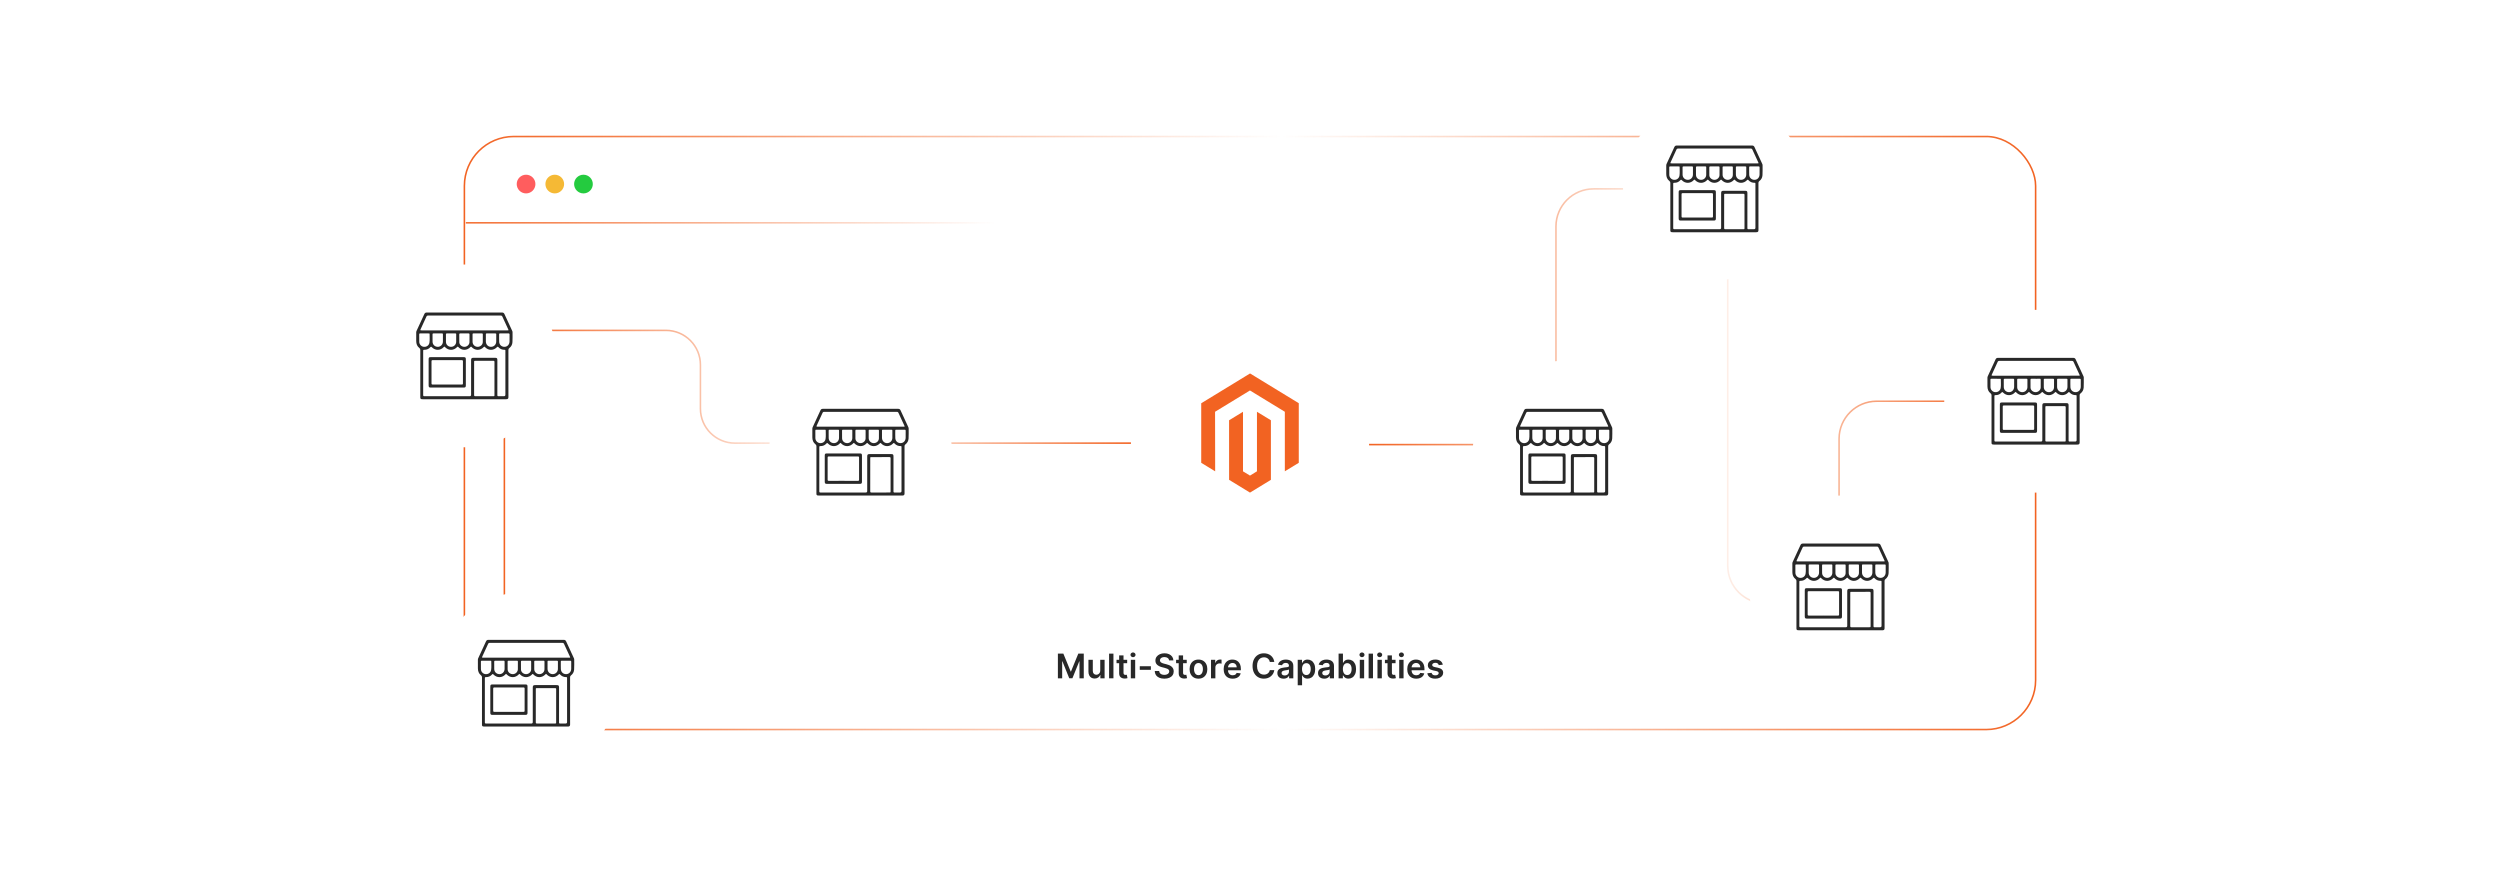 <?xml version="1.0" encoding="UTF-8"?><svg id="a" xmlns="http://www.w3.org/2000/svg" xmlns:xlink="http://www.w3.org/1999/xlink" viewBox="0 0 860 300"><defs><linearGradient id="b" x1="160.247" y1="76.651" x2="342.221" y2="76.651" gradientUnits="userSpaceOnUse"><stop offset="0" stop-color="#f26322"/><stop offset="1" stop-color="#f26322" stop-opacity="0"/></linearGradient><filter id="c" x="370.589" y="89.491" width="118.8" height="119.04" filterUnits="userSpaceOnUse"><feOffset dx="0" dy="0"/><feGaussianBlur result="d" stdDeviation="6.105"/><feFlood flood-color="#f26322" flood-opacity=".3"/><feComposite in2="d" operator="in"/><feComposite in="SourceGraphic"/></filter><linearGradient id="e" x1="159.476" y1="148.961" x2="700.524" y2="148.961" gradientUnits="userSpaceOnUse"><stop offset="0" stop-color="#f26322"/><stop offset=".52" stop-color="#f26322" stop-opacity="0"/><stop offset="1" stop-color="#f26322"/></linearGradient><linearGradient id="f" x1="470.955" y1="136.272" x2="686.079" y2="136.272" xlink:href="#e"/><filter id="g" x="548.695" y="23.997" width="82.08" height="82.08" filterUnits="userSpaceOnUse"><feOffset dx="0" dy="0"/><feGaussianBlur result="h" stdDeviation="3.136"/><feFlood flood-color="#f26322" flood-opacity=".3"/><feComposite in2="h" operator="in"/><feComposite in="SourceGraphic"/></filter><filter id="i" x="497.095" y="114.477" width="82.08" height="82.08" filterUnits="userSpaceOnUse"><feOffset dx="0" dy="0"/><feGaussianBlur result="j" stdDeviation="3.136"/><feFlood flood-color="#f26322" flood-opacity=".3"/><feComposite in2="j" operator="in"/><feComposite in="SourceGraphic"/></filter><filter id="k" x="592.135" y="161.037" width="82.08" height="82.08" filterUnits="userSpaceOnUse"><feOffset dx="0" dy="0"/><feGaussianBlur result="l" stdDeviation="3.136"/><feFlood flood-color="#f26322" flood-opacity=".3"/><feComposite in2="l" operator="in"/><feComposite in="SourceGraphic"/></filter><filter id="m" x="659.335" y="96.957" width="82.08" height="82.08" filterUnits="userSpaceOnUse"><feOffset dx="0" dy="0"/><feGaussianBlur result="n" stdDeviation="3.136"/><feFlood flood-color="#f26322" flood-opacity=".3"/><feComposite in2="n" operator="in"/><feComposite in="SourceGraphic"/></filter><linearGradient id="o" x1="173.234" y1="171.712" x2="389.045" y2="171.712" xlink:href="#e"/><filter id="p" x="254.935" y="114.477" width="82.08" height="82.08" filterUnits="userSpaceOnUse"><feOffset dx="0" dy="0"/><feGaussianBlur result="q" stdDeviation="3.136"/><feFlood flood-color="#f26322" flood-opacity=".3"/><feComposite in2="q" operator="in"/><feComposite in="SourceGraphic"/></filter><filter id="r" x="118.855" y="81.357" width="82.08" height="82.08" filterUnits="userSpaceOnUse"><feOffset dx="0" dy="0"/><feGaussianBlur result="s" stdDeviation="3.136"/><feFlood flood-color="#f26322" flood-opacity=".3"/><feComposite in2="s" operator="in"/><feComposite in="SourceGraphic"/></filter><filter id="t" x="139.975" y="194.157" width="82.08" height="82.08" filterUnits="userSpaceOnUse"><feOffset dx="0" dy="0"/><feGaussianBlur result="u" stdDeviation="3.136"/><feFlood flood-color="#f26322" flood-opacity=".3"/><feComposite in2="u" operator="in"/><feComposite in="SourceGraphic"/></filter></defs><line x1="160.247" y1="76.651" x2="342.221" y2="76.651" fill="none" stroke="url(#b)" stroke-miterlimit="10" stroke-width=".5"/><circle cx="180.967" cy="63.318" r="3.217" fill="#ff5d5e"/><circle cx="190.838" cy="63.318" r="3.217" fill="#f5b935"/><circle cx="200.71" cy="63.318" r="3.217" fill="#24cb3f"/><rect x="389.045" y="108.006" width="81.909" height="81.909" rx="5.981" ry="5.981" fill="#fff" filter="url(#c)"/><polygon points="430.017 128.466 413.221 138.721 413.221 159.205 418.016 162.137 417.982 141.649 429.983 134.321 441.984 141.649 441.984 162.128 446.779 159.205 446.779 138.704 430.017 128.466" fill="#f26322"/><polygon points="432.395 162.132 430 163.605 427.592 162.146 427.592 141.649 422.802 144.576 422.81 165.064 429.996 169.456 437.19 165.064 437.19 144.576 432.395 141.649 432.395 162.132" fill="#f26322"/><rect x="159.749" y="46.959" width="540.503" height="204.003" rx="16.984" ry="16.984" fill="none" stroke="url(#e)" stroke-miterlimit="10" stroke-width=".545"/><path d="M470.955,152.937h51.375c7.137,0,12.923-5.786,12.923-12.923v-62.114c0-7.137,5.786-12.923,12.923-12.923h33.24c7.137,0,12.923,5.786,12.923,12.923v116.744c0,7.137,5.786,12.923,12.923,12.923h12.457c7.137,0,12.923-5.786,12.923-12.923v-43.7c0-7.137,5.786-12.923,12.923-12.923h40.516" fill="none" stroke="url(#f)" stroke-miterlimit="10" stroke-width=".545"/><circle cx="589.76" cy="64.978" r="31.434" fill="#fff" filter="url(#g)"/><path d="M589.727,79.892c-4.75,0-9.5 0-14.25-.001-.158,0-.321,0-.474-.033-.248-.053-.395-.215-.406-.478-.005-.136-.004-.273-.004-.409-0-5.341-.002-10.682.006-16.023 0-.301-.083-.494-.33-.681-.786-.595-1.071-1.439-1.078-2.393-.007-.989-.002-1.977-.002-2.966-0-.185.037-.359.115-.528.893-1.927,1.791-3.853,2.671-5.786.175-.385.424-.533.845-.533,8.625.008,17.25.008,25.875 0.0.419-0.0.671.143.847.529.88,1.933,1.778,3.858,2.671,5.786.063.136.113.277.111.425-.011,1.158.046,2.317-.032,3.475-.056.846-.425,1.528-1.096,2.029-.234.175-.291.364-.291.634.005,5.307.004,10.614.004,15.92,0,.136.005.273-.004.409-.026.407-.21.59-.622.619-.124.009-.25.004-.375.004-4.727 0-9.454 0-14.181 0ZM583.807,78.848c2.591,0,5.183 0,7.774-0q.485,0,.486-.489c0-3.955-0-7.91.001-11.865 0-.704.16-.865.863-.865,2.432-.001,4.864-.001,7.296,0,.75 0.0.879.128.879.861 0,3.978.003,7.956-.006,11.934-.001.319.077.446.416.432.613-.025,1.227-.007,1.841-.007q.507-0.0.507-.502c0-5.001 0-10.001,0-15.002,0-.08-.003-.159-.001-.239.006-.174-.065-.228-.248-.224-.852.022-1.583-.271-2.157-.907-.179-.199-.282-.212-.478-.008-1.214,1.264-3.005,1.233-4.176-.066-.132-.146-.194-.156-.336-.007-1.279,1.344-3.022,1.339-4.273-.013-.134-.145-.182-.127-.304.007-1.223,1.344-3.039,1.344-4.272-.002-.125-.136-.173-.146-.304-.003-1.23,1.338-3.015,1.353-4.251.036-.133-.141-.196-.201-.359-.018-1.146,1.288-2.96,1.328-4.15.087-.22-.229-.33-.208-.527.013-.537.601-1.238.896-2.031.878-.355-.008-.413.083-.412.401.008,5.046.009,10.092-.002,15.138-.001.352.109.439.447.437,2.591-.013,5.183-.007,7.774-.007ZM589.763,56.199c4.954,0,9.907 0,14.861-.001.184,0,.42.071.253-.284-.692-1.47-1.372-2.944-2.042-4.424-.124-.274-.276-.389-.589-.388-8.328.008-16.656.008-24.983.001-.294-0-.45.1-.569.365-.631,1.397-1.279,2.787-1.92,4.18-.253.549-.25.55.368.55,4.874,0,9.748,0,14.622,0ZM600.105,72.772c0-1.887-.008-3.774.007-5.66.003-.338-.082-.451-.436-.448-2.034.016-4.069.007-6.104.008-.458 0-.46.001-.46.446-.001,3.762.004,7.524-.007,11.287-.001.34.089.449.439.446,2.034-.016,4.069-.007,6.104-.008.455,0,.457-.001.457-.444.001-1.875 0-3.751 0-5.626ZM580.586,57.252c-.5,0-1.0.004-1.5-.002-.199-.002-.287.073-.285.281.007.875-.021,1.751.011,2.625.037,1.003.847,1.727,1.847,1.706.958-.021,1.705-.806,1.71-1.807.005-.818-.008-1.637.006-2.455.005-.271-.093-.361-.356-.353-.477.014-.955.004-1.432.005ZM597.147,58.859c0,.398-.003.795.001,1.193.007,1.015.765,1.802,1.741,1.811,1.007.009,1.801-.75,1.822-1.772.017-.841-.002-1.682.008-2.523.003-.237-.085-.321-.319-.319-.977.007-1.955.009-2.932-.001-.263-.003-.331.109-.324.35.013.42.004.841.004,1.261ZM576.037,57.252c-.489,0-.978.007-1.466-.003-.24-.005-.351.066-.348.328.012.852-.006,1.705.009,2.557.015.894.721,1.651,1.582,1.725.956.082,1.78-.507,1.925-1.447.151-.98.038-1.973.056-2.961.004-.196-.151-.198-.291-.198-.489-.001-.978-0-1.466-.001ZM603.518,57.252c-.5,0-1.0.003-1.5-.001-.185-.001-.304.043-.302.264.007.875-.029,1.752.015,2.625.054,1.065.861,1.766,1.9,1.722.943-.04,1.652-.833,1.658-1.86.004-.784-.013-1.569.008-2.353.009-.324-.111-.415-.415-.402-.454.019-.909.005-1.364.006ZM594.337,57.252c-.477,0-.953.009-1.43-.004-.251-.007-.339.087-.336.338.011.862-.003,1.725.006,2.587.01.917.783,1.673,1.708,1.69.982.017,1.786-.701,1.808-1.65.021-.873.001-1.747.01-2.621.002-.245-.086-.349-.338-.343-.476.011-.953.003-1.43.003ZM586.942,58.909c0-.443-.011-.885.004-1.327.009-.256-.095-.336-.34-.333-.942.009-1.883.009-2.825-0-.255-.002-.372.074-.369.348.011.873-.01,1.748.011,2.621.022.934.816,1.653,1.777,1.646.941-.006,1.725-.768,1.74-1.695.007-.42.001-.84.002-1.259ZM589.771,57.252c-.489,0-.978.005-1.466-.002-.214-.003-.309.075-.307.298.007.921-.016,1.842.012,2.762.026.849.862,1.56,1.77,1.553.901-.006,1.712-.738,1.731-1.596.02-.897.001-1.796.009-2.693.002-.232-.08-.329-.317-.324-.477.01-.955.003-1.432.003Z" fill="#282828"/><path d="M583.859,65.408c1.886,0,3.772-.001,5.658 0.0.6 0.0.742.143.742.744.001,2.999.001,5.999-0,8.998-0.0.544-.17.723-.705.724-3.795.002-7.59.002-11.384,0-.536-0-.708-.18-.708-.721-.001-3.011-.001-6.022,0-9.033 0-.557.153-.712.706-.712,1.897-.002,3.795-.001,5.692-.001ZM583.849,74.832c1.67,0,3.341-.007,5.011.006.314.002.406-.098.405-.41-.011-2.522-.012-5.045.001-7.567.002-.34-.119-.42-.435-.419-3.318.009-6.636.009-9.954-.001-.332-.001-.423.109-.422.432.011,2.511.013,5.022-.002,7.533-.002.36.123.435.453.432,1.647-.014,3.295-.006,4.943-.006Z" fill="#282828"/><circle cx="538.066" cy="155.552" r="31.434" fill="#fff" filter="url(#i)"/><path d="M538.033,170.467c-4.75,0-9.5 0-14.25-.001-.158,0-.321,0-.474-.033-.248-.053-.395-.215-.406-.478-.005-.136-.004-.273-.004-.409-0-5.341-.002-10.682.006-16.023 0-.301-.083-.494-.33-.681-.786-.595-1.071-1.439-1.078-2.393-.007-.989-.002-1.977-.002-2.966-0-.185.037-.359.115-.528.893-1.927,1.791-3.853,2.671-5.786.175-.385.424-.533.845-.533,8.625.008,17.25.008,25.875 0.0.419-0.0.671.143.847.529.88,1.933,1.778,3.858,2.671,5.786.063.136.113.277.111.425-.011,1.158.046,2.317-.032,3.475-.056.846-.425,1.528-1.096,2.029-.234.175-.291.364-.291.634.005,5.307.004,10.614.004,15.92,0,.136.005.273-.004.409-.026.407-.21.59-.622.619-.124.009-.25.004-.375.004-4.727 0-9.454 0-14.181 0ZM532.113,169.423c2.591,0,5.183 0,7.774-0q.485,0,.486-.489c0-3.955-0-7.91.001-11.865 0-.704.16-.865.863-.865,2.432-.001,4.864-.001,7.296,0,.75 0.0.879.128.879.861 0,3.978.003,7.956-.006,11.934-.001.319.077.446.416.432.613-.025,1.227-.007,1.841-.007q.507-0.0.507-.502c0-5.001 0-10.001,0-15.002,0-.08-.003-.159-.001-.239.006-.174-.065-.228-.248-.224-.852.022-1.583-.271-2.157-.907-.179-.199-.282-.212-.478-.008-1.214,1.264-3.005,1.233-4.176-.066-.132-.146-.194-.156-.336-.007-1.279,1.344-3.022,1.339-4.273-.013-.134-.145-.182-.127-.304.007-1.223,1.344-3.039,1.344-4.272-.002-.125-.136-.173-.146-.304-.003-1.23,1.338-3.015,1.353-4.251.036-.133-.141-.196-.201-.359-.018-1.146,1.288-2.96,1.328-4.15.087-.22-.229-.33-.208-.527.013-.537.601-1.238.896-2.031.878-.355-.008-.413.083-.412.401.008,5.046.009,10.092-.002,15.138-.001.352.109.439.447.437,2.591-.013,5.183-.007,7.774-.007ZM538.069,146.773c4.954,0,9.907 0,14.861-.001.184,0,.42.071.253-.284-.692-1.47-1.372-2.944-2.042-4.424-.124-.274-.276-.389-.589-.388-8.328.008-16.656.008-24.983.001-.294-0-.45.1-.569.365-.631,1.397-1.279,2.787-1.92,4.18-.253.549-.25.55.368.55,4.874,0,9.748,0,14.622,0ZM548.41,163.346c0-1.887-.008-3.774.007-5.66.003-.338-.082-.451-.436-.448-2.034.016-4.069.007-6.104.008-.458 0-.46.001-.46.446-.001,3.762.004,7.524-.007,11.287-.001.34.089.449.439.446,2.034-.016,4.069-.007,6.104-.008.455,0,.457-.001.457-.444.001-1.875 0-3.751 0-5.626ZM528.892,147.827c-.5,0-1.0.004-1.5-.002-.199-.002-.287.073-.285.281.007.875-.021,1.751.011,2.625.037,1.003.847,1.727,1.847,1.706.958-.021,1.705-.806,1.71-1.807.005-.818-.008-1.637.006-2.455.005-.271-.093-.361-.356-.353-.477.014-.955.004-1.432.005ZM545.453,149.433c0,.398-.003.795.001,1.193.007,1.015.765,1.802,1.741,1.811,1.007.009,1.801-.75,1.822-1.772.017-.841-.002-1.682.008-2.523.003-.237-.085-.321-.319-.319-.977.007-1.955.009-2.932-.001-.263-.003-.331.109-.324.35.013.42.004.841.004,1.261ZM524.343,147.826c-.489,0-.978.007-1.466-.003-.24-.005-.351.066-.348.328.012.852-.006,1.705.009,2.557.015.894.721,1.651,1.582,1.725.956.082,1.78-.507,1.925-1.447.151-.98.038-1.973.056-2.961.004-.196-.151-.198-.291-.198-.489-.001-.978-0-1.466-.001ZM551.824,147.827c-.5,0-1.0.003-1.5-.001-.185-.001-.304.043-.302.264.007.875-.029,1.752.015,2.625.054,1.065.861,1.766,1.9,1.722.943-.04,1.652-.833,1.658-1.86.004-.784-.013-1.569.008-2.353.009-.324-.111-.415-.415-.402-.454.019-.909.005-1.364.006ZM542.643,147.826c-.477,0-.953.009-1.43-.004-.251-.007-.339.087-.336.338.011.862-.003,1.725.006,2.587.01.917.783,1.673,1.708,1.69.982.017,1.786-.701,1.808-1.65.021-.873.001-1.747.01-2.621.002-.245-.086-.349-.338-.343-.476.011-.953.003-1.43.003ZM535.248,149.483c0-.443-.011-.885.004-1.327.009-.256-.095-.336-.34-.333-.942.009-1.883.009-2.825-0-.255-.002-.372.074-.369.348.011.873-.01,1.748.011,2.621.022.934.816,1.653,1.777,1.646.941-.006,1.725-.768,1.74-1.695.007-.42.001-.84.002-1.259ZM538.077,147.827c-.489,0-.978.005-1.466-.002-.214-.003-.309.075-.307.298.007.921-.016,1.842.012,2.762.026.849.862,1.56,1.77,1.553.901-.006,1.712-.738,1.731-1.596.02-.897.001-1.796.009-2.693.002-.232-.08-.329-.317-.324-.477.01-.955.003-1.432.003Z" fill="#282828"/><path d="M532.164,155.982c1.886,0,3.772-.001,5.658 0.0.6 0.0.742.143.742.744.001,2.999.001,5.999-0,8.998-0.0.544-.17.723-.705.724-3.795.002-7.59.002-11.384,0-.536-0-.708-.18-.708-.721-.001-3.011-.001-6.022,0-9.033 0-.557.153-.712.706-.712,1.897-.002,3.795-.001,5.692-.001ZM532.155,165.406c1.67,0,3.341-.007,5.011.006.314.002.406-.098.405-.41-.011-2.522-.012-5.045.001-7.567.002-.34-.119-.42-.435-.419-3.318.009-6.636.009-9.954-.001-.332-.001-.423.109-.422.432.011,2.511.013,5.022-.002,7.533-.002.36.123.435.453.432,1.647-.014,3.295-.006,4.943-.006Z" fill="#282828"/><circle cx="633.143" cy="201.902" r="31.434" fill="#fff" filter="url(#k)"/><path d="M633.109,216.817c-4.75,0-9.5 0-14.25-.001-.158,0-.321,0-.474-.033-.248-.053-.395-.215-.406-.478-.005-.136-.004-.273-.004-.409-0-5.341-.002-10.682.006-16.023 0-.301-.083-.494-.33-.681-.786-.595-1.071-1.439-1.078-2.393-.007-.989-.002-1.977-.002-2.966-0-.185.037-.359.115-.528.893-1.927,1.791-3.853,2.671-5.786.175-.385.424-.533.845-.533,8.625.008,17.25.008,25.875 0.0.419-0.0.671.143.847.529.88,1.933,1.778,3.858,2.671,5.786.063.136.113.277.111.425-.011,1.158.046,2.317-.032,3.475-.056.846-.425,1.528-1.096,2.029-.234.175-.291.364-.291.634.005,5.307.004,10.614.004,15.92,0,.136.005.273-.004.409-.026.407-.21.59-.622.619-.124.009-.25.004-.375.004-4.727 0-9.454 0-14.181 0ZM627.19,215.773c2.591,0,5.183 0,7.774-0q.485,0,.486-.489c0-3.955-0-7.91.001-11.865 0-.704.16-.865.863-.865,2.432-.001,4.864-.001,7.296,0,.75 0.0.879.128.879.861 0,3.978.003,7.956-.006,11.934-.001.319.077.446.416.432.613-.025,1.227-.007,1.841-.007q.507-0.0.507-.502c0-5.001 0-10.001,0-15.002,0-.08-.003-.159-.001-.239.006-.174-.065-.228-.248-.224-.852.022-1.583-.271-2.157-.907-.179-.199-.282-.212-.478-.008-1.214,1.264-3.005,1.233-4.176-.066-.132-.146-.194-.156-.336-.007-1.279,1.344-3.022,1.339-4.273-.013-.134-.145-.182-.127-.304.007-1.223,1.344-3.039,1.344-4.272-.002-.125-.136-.173-.146-.304-.003-1.23,1.338-3.015,1.353-4.251.036-.133-.141-.196-.201-.359-.018-1.146,1.288-2.96,1.328-4.15.087-.22-.229-.33-.208-.527.013-.537.601-1.238.896-2.031.878-.355-.008-.413.083-.412.401.008,5.046.009,10.092-.002,15.138-.001.352.109.439.447.437,2.591-.013,5.183-.007,7.774-.007ZM633.146,193.123c4.954,0,9.907 0,14.861-.001.184,0,.42.071.253-.284-.692-1.47-1.372-2.944-2.042-4.424-.124-.274-.276-.389-.589-.388-8.328.008-16.656.008-24.983.001-.294-0-.45.1-.569.365-.631,1.397-1.279,2.787-1.92,4.18-.253.549-.25.55.368.55,4.874,0,9.748,0,14.622,0ZM643.487,209.696c0-1.887-.008-3.774.007-5.66.003-.338-.082-.451-.436-.448-2.034.016-4.069.007-6.104.008-.458 0-.46.001-.46.446-.001,3.762.004,7.524-.007,11.287-.001.34.089.449.439.446,2.034-.016,4.069-.007,6.104-.008.455,0,.457-.001.457-.444.001-1.875 0-3.751 0-5.626ZM623.969,194.177c-.5,0-1.0.004-1.5-.002-.199-.002-.287.073-.285.281.007.875-.021,1.751.011,2.625.037,1.003.847,1.727,1.847,1.706.958-.021,1.705-.806,1.71-1.807.005-.818-.008-1.637.006-2.455.005-.271-.093-.361-.356-.353-.477.014-.955.004-1.432.005ZM640.53,195.783c0,.398-.003.795.001,1.193.007,1.015.765,1.802,1.741,1.811,1.007.009,1.801-.75,1.822-1.772.017-.841-.002-1.682.008-2.523.003-.237-.085-.321-.319-.319-.977.007-1.955.009-2.932-.001-.263-.003-.331.109-.324.35.013.42.004.841.004,1.261ZM619.42,194.176c-.489,0-.978.007-1.466-.003-.24-.005-.351.066-.348.328.012.852-.006,1.705.009,2.557.015.894.721,1.651,1.582,1.725.956.082,1.78-.507,1.925-1.447.151-.98.038-1.973.056-2.961.004-.196-.151-.198-.291-.198-.489-.001-.978-0-1.466-.001ZM646.901,194.177c-.5,0-1.0.003-1.5-.001-.185-.001-.304.043-.302.264.007.875-.029,1.752.015,2.625.054,1.065.861,1.766,1.9,1.722.943-.04,1.652-.833,1.658-1.86.004-.784-.013-1.569.008-2.353.009-.324-.111-.415-.415-.402-.454.019-.909.005-1.364.006ZM637.72,194.176c-.477,0-.953.009-1.43-.004-.251-.007-.339.087-.336.338.011.862-.003,1.725.006,2.587.01.917.783,1.673,1.708,1.69.982.017,1.786-.701,1.808-1.65.021-.873.001-1.747.01-2.621.002-.245-.086-.349-.338-.343-.476.011-.953.003-1.43.003ZM630.324,195.833c0-.443-.011-.885.004-1.327.009-.256-.095-.336-.34-.333-.942.009-1.883.009-2.825-0-.255-.002-.372.074-.369.348.011.873-.01,1.748.011,2.621.022.934.816,1.653,1.777,1.646.941-.006,1.725-.768,1.74-1.695.007-.42.001-.84.002-1.259ZM633.154,194.177c-.489,0-.978.005-1.466-.002-.214-.003-.309.075-.307.298.007.921-.016,1.842.012,2.762.026.849.862,1.56,1.77,1.553.901-.006,1.712-.738,1.731-1.596.02-.897.001-1.796.009-2.693.002-.232-.08-.329-.317-.324-.477.01-.955.003-1.432.003Z" fill="#282828"/><path d="M627.241,202.333c1.886,0,3.772-.001,5.658 0.0.6 0.0.742.143.742.744.001,2.999.001,5.999-0,8.998-0.0.544-.17.723-.705.724-3.795.002-7.59.002-11.384,0-.536-0-.708-.18-.708-.721-.001-3.011-.001-6.022,0-9.033 0-.557.153-.712.706-.712,1.897-.002,3.795-.001,5.692-.001ZM627.231,211.756c1.67,0,3.341-.007,5.011.006.314.002.406-.098.405-.41-.011-2.522-.012-5.045.001-7.567.002-.34-.119-.42-.435-.419-3.318.009-6.636.009-9.954-.001-.332-.001-.423.109-.422.432.011,2.511.013,5.022-.002,7.533-.002.36.123.435.453.432,1.647-.014,3.295-.006,4.943-.006Z" fill="#282828"/><circle cx="700.251" cy="138.021" r="31.434" fill="#fff" filter="url(#m)"/><path d="M700.218,152.936c-4.75,0-9.5 0-14.25-.001-.158,0-.321,0-.474-.033-.248-.053-.395-.215-.406-.478-.005-.136-.004-.273-.004-.409-0-5.341-.002-10.682.006-16.023 0-.301-.083-.494-.33-.681-.786-.595-1.071-1.439-1.078-2.393-.007-.989-.002-1.977-.002-2.966-0-.185.037-.359.115-.528.893-1.927,1.791-3.853,2.671-5.786.175-.385.424-.533.845-.533,8.625.008,17.25.008,25.875 0.0.419-0.0.671.143.847.529.88,1.933,1.778,3.858,2.671,5.786.063.136.113.277.111.425-.011,1.158.046,2.317-.032,3.475-.056.846-.425,1.528-1.096,2.029-.234.175-.291.364-.291.634.005,5.307.004,10.614.004,15.92,0,.136.005.273-.004.409-.026.407-.21.59-.622.619-.124.009-.25.004-.375.004-4.727 0-9.454 0-14.181 0ZM694.298,151.892c2.591,0,5.183 0,7.774-0q.485,0,.486-.489c0-3.955-0-7.91.001-11.865 0-.704.16-.865.863-.865,2.432-.001,4.864-.001,7.296,0,.75 0.0.879.128.879.861 0,3.978.003,7.956-.006,11.934-.001.319.077.446.416.432.613-.025,1.227-.007,1.841-.007q.507-0.0.507-.502c0-5.001 0-10.001,0-15.002,0-.08-.003-.159-.001-.239.006-.174-.065-.228-.248-.224-.852.022-1.583-.271-2.157-.907-.179-.199-.282-.212-.478-.008-1.214,1.264-3.005,1.233-4.176-.066-.132-.146-.194-.156-.336-.007-1.279,1.344-3.022,1.339-4.273-.013-.134-.145-.182-.127-.304.007-1.223,1.344-3.039,1.344-4.272-.002-.125-.136-.173-.146-.304-.003-1.23,1.338-3.015,1.353-4.251.036-.133-.141-.196-.201-.359-.018-1.146,1.288-2.96,1.328-4.15.087-.22-.229-.33-.208-.527.013-.537.601-1.238.896-2.031.878-.355-.008-.413.083-.412.401.008,5.046.009,10.092-.002,15.138-.001.352.109.439.447.437,2.591-.013,5.183-.007,7.774-.007ZM700.254,129.242c4.954,0,9.907 0,14.861-.001.184,0,.42.071.253-.284-.692-1.47-1.372-2.944-2.042-4.424-.124-.274-.276-.389-.589-.388-8.328.008-16.656.008-24.983.001-.294-0-.45.1-.569.365-.631,1.397-1.279,2.787-1.92,4.18-.253.549-.25.55.368.55,4.874,0,9.748,0,14.622,0ZM710.596,145.815c0-1.887-.008-3.774.007-5.66.003-.338-.082-.451-.436-.448-2.034.016-4.069.007-6.104.008-.458 0-.46.001-.46.446-.001,3.762.004,7.524-.007,11.287-.001.34.089.449.439.446,2.034-.016,4.069-.007,6.104-.008.455,0,.457-.001.457-.444.001-1.875 0-3.751 0-5.626ZM691.077,130.296c-.5,0-1.0.004-1.5-.002-.199-.002-.287.073-.285.281.007.875-.021,1.751.011,2.625.037,1.003.847,1.727,1.847,1.706.958-.021,1.705-.806,1.71-1.807.005-.818-.008-1.637.006-2.455.005-.271-.093-.361-.356-.353-.477.014-.955.004-1.432.005ZM707.638,131.902c0,.398-.003.795.001,1.193.007,1.015.765,1.802,1.741,1.811,1.007.009,1.801-.75,1.822-1.772.017-.841-.002-1.682.008-2.523.003-.237-.085-.321-.319-.319-.977.007-1.955.009-2.932-.001-.263-.003-.331.109-.324.35.013.42.004.841.004,1.261ZM686.528,130.295c-.489,0-.978.007-1.466-.003-.24-.005-.351.066-.348.328.012.852-.006,1.705.009,2.557.015.894.721,1.651,1.582,1.725.956.082,1.78-.507,1.925-1.447.151-.98.038-1.973.056-2.961.004-.196-.151-.198-.291-.198-.489-.001-.978-0-1.466-.001ZM714.009,130.295c-.5,0-1.0.003-1.5-.001-.185-.001-.304.043-.302.264.007.875-.029,1.752.015,2.625.054,1.065.861,1.766,1.9,1.722.943-.04,1.652-.833,1.658-1.86.004-.784-.013-1.569.008-2.353.009-.324-.111-.415-.415-.402-.454.019-.909.005-1.364.006ZM704.828,130.295c-.477,0-.953.009-1.43-.004-.251-.007-.339.087-.336.338.011.862-.003,1.725.006,2.587.01.917.783,1.673,1.708,1.69.982.017,1.786-.701,1.808-1.65.021-.873.001-1.747.01-2.621.002-.245-.086-.349-.338-.343-.476.011-.953.003-1.43.003ZM697.433,131.952c0-.443-.011-.885.004-1.327.009-.256-.095-.336-.34-.333-.942.009-1.883.009-2.825-0-.255-.002-.372.074-.369.348.011.873-.01,1.748.011,2.621.022.934.816,1.653,1.777,1.646.941-.006,1.725-.768,1.74-1.695.007-.42.001-.84.002-1.259ZM700.262,130.296c-.489,0-.978.005-1.466-.002-.214-.003-.309.075-.307.298.007.921-.016,1.842.012,2.762.026.849.862,1.56,1.77,1.553.901-.006,1.712-.738,1.731-1.596.02-.897.001-1.796.009-2.693.002-.232-.08-.329-.317-.324-.477.01-.955.003-1.432.003Z" fill="#282828"/><path d="M694.35,138.451c1.886,0,3.772-.001,5.658 0.0.6 0.0.742.143.742.744.001,2.999.001,5.999-0,8.998-0.0.544-.17.723-.705.724-3.795.002-7.59.002-11.384,0-.536-0-.708-.18-.708-.721-.001-3.011-.001-6.022,0-9.033 0-.557.153-.712.706-.712,1.897-.002,3.795-.001,5.692-.001ZM694.34,147.875c1.67,0,3.341-.007,5.011.006.314.002.406-.098.405-.41-.011-2.522-.012-5.045.001-7.567.002-.34-.119-.42-.435-.419-3.318.009-6.636.009-9.954-.001-.332-.001-.423.109-.422.432.011,2.511.013,5.022-.002,7.533-.002.36.123.435.453.432,1.647-.014,3.295-.006,4.943-.006Z" fill="#282828"/><path d="M389.045,152.437h-136.232c-6.553,0-11.865-5.312-11.865-11.865v-15.056c0-6.553-5.312-11.865-11.865-11.865h-43.712c-6.553,0-11.865,5.312-11.865,11.865v104.529" fill="none" stroke="url(#o)" stroke-miterlimit="10" stroke-width=".545"/><circle cx="296.015" cy="155.552" r="31.434" fill="#fff" filter="url(#p)"/><path d="M295.981,170.467c-4.75,0-9.5 0-14.25-.001-.158,0-.321,0-.474-.033-.248-.053-.395-.215-.406-.478-.005-.136-.004-.273-.004-.409-0-5.341-.002-10.682.006-16.023 0-.301-.083-.494-.33-.681-.786-.595-1.071-1.439-1.078-2.393-.007-.989-.002-1.977-.002-2.966-0-.185.037-.359.115-.528.893-1.927,1.791-3.853,2.671-5.786.175-.385.424-.533.845-.533,8.625.008,17.25.008,25.875 0.0.419-0.0.671.143.847.529.88,1.933,1.778,3.858,2.671,5.786.063.136.113.277.111.425-.011,1.158.046,2.317-.032,3.475-.056.846-.425,1.528-1.096,2.029-.234.175-.291.364-.291.634.005,5.307.004,10.614.004,15.92,0,.136.005.273-.004.409-.026.407-.21.59-.622.619-.124.009-.25.004-.375.004-4.727 0-9.454 0-14.181 0ZM290.061,169.423c2.591,0,5.183 0,7.774-0q.485,0,.486-.489c0-3.955-0-7.91.001-11.865 0-.704.16-.865.863-.865,2.432-.001,4.864-.001,7.296,0,.75 0.0.879.128.879.861 0,3.978.003,7.956-.006,11.934-.001.319.077.446.416.432.613-.025,1.227-.007,1.841-.007q.507-0.0.507-.502c0-5.001 0-10.001,0-15.002,0-.08-.003-.159-.001-.239.006-.174-.065-.228-.248-.224-.852.022-1.583-.271-2.157-.907-.179-.199-.282-.212-.478-.008-1.214,1.264-3.005,1.233-4.176-.066-.132-.146-.194-.156-.336-.007-1.279,1.344-3.022,1.339-4.273-.013-.134-.145-.182-.127-.304.007-1.223,1.344-3.039,1.344-4.272-.002-.125-.136-.173-.146-.304-.003-1.23,1.338-3.015,1.353-4.251.036-.133-.141-.196-.201-.359-.018-1.146,1.288-2.96,1.328-4.15.087-.22-.229-.33-.208-.527.013-.537.601-1.238.896-2.031.878-.355-.008-.413.083-.412.401.008,5.046.009,10.092-.002,15.138-.001.352.109.439.447.437,2.591-.013,5.183-.007,7.774-.007ZM296.018,146.773c4.954,0,9.907 0,14.861-.001.184,0,.42.071.253-.284-.692-1.47-1.372-2.944-2.042-4.424-.124-.274-.276-.389-.589-.388-8.328.008-16.656.008-24.983.001-.294-0-.45.1-.569.365-.631,1.397-1.279,2.787-1.92,4.18-.253.549-.25.55.368.55,4.874,0,9.748,0,14.622,0ZM306.359,163.346c0-1.887-.008-3.774.007-5.66.003-.338-.082-.451-.436-.448-2.034.016-4.069.007-6.104.008-.458 0-.46.001-.46.446-.001,3.762.004,7.524-.007,11.287-.001.34.089.449.439.446,2.034-.016,4.069-.007,6.104-.008.455,0,.457-.001.457-.444.001-1.875 0-3.751 0-5.626ZM286.841,147.827c-.5,0-1.0.004-1.5-.002-.199-.002-.287.073-.285.281.007.875-.021,1.751.011,2.625.037,1.003.847,1.727,1.847,1.706.958-.021,1.705-.806,1.71-1.807.005-.818-.008-1.637.006-2.455.005-.271-.093-.361-.356-.353-.477.014-.955.004-1.432.005ZM303.402,149.433c0,.398-.003.795.001,1.193.007,1.015.765,1.802,1.741,1.811,1.007.009,1.801-.75,1.822-1.772.017-.841-.002-1.682.008-2.523.003-.237-.085-.321-.319-.319-.977.007-1.955.009-2.932-.001-.263-.003-.331.109-.324.35.013.42.004.841.004,1.261ZM282.291,147.826c-.489,0-.978.007-1.466-.003-.24-.005-.351.066-.348.328.012.852-.006,1.705.009,2.557.015.894.721,1.651,1.582,1.725.956.082,1.78-.507,1.925-1.447.151-.98.038-1.973.056-2.961.004-.196-.151-.198-.291-.198-.489-.001-.978-0-1.466-.001ZM309.773,147.827c-.5,0-1.0.003-1.5-.001-.185-.001-.304.043-.302.264.007.875-.029,1.752.015,2.625.054,1.065.861,1.766,1.9,1.722.943-.04,1.652-.833,1.658-1.86.004-.784-.013-1.569.008-2.353.009-.324-.111-.415-.415-.402-.454.019-.909.005-1.364.006ZM300.591,147.826c-.477,0-.953.009-1.43-.004-.251-.007-.339.087-.336.338.011.862-.003,1.725.006,2.587.01.917.783,1.673,1.708,1.69.982.017,1.786-.701,1.808-1.65.021-.873.001-1.747.01-2.621.002-.245-.086-.349-.338-.343-.476.011-.953.003-1.43.003ZM293.196,149.483c0-.443-.011-.885.004-1.327.009-.256-.095-.336-.34-.333-.942.009-1.883.009-2.825-0-.255-.002-.372.074-.369.348.011.873-.01,1.748.011,2.621.022.934.816,1.653,1.777,1.646.941-.006,1.725-.768,1.74-1.695.007-.42.001-.84.002-1.259ZM296.025,147.827c-.489,0-.978.005-1.466-.002-.214-.003-.309.075-.307.298.007.921-.016,1.842.012,2.762.026.849.862,1.56,1.77,1.553.901-.006,1.712-.738,1.731-1.596.02-.897.001-1.796.009-2.693.002-.232-.08-.329-.317-.324-.477.01-.955.003-1.432.003Z" fill="#282828"/><path d="M290.113,155.982c1.886,0,3.772-.001,5.658 0.0.6 0.0.742.143.742.744.001,2.999.001,5.999-0,8.998-0.0.544-.17.723-.705.724-3.795.002-7.59.002-11.384,0-.536-0-.708-.18-.708-.721-.001-3.011-.001-6.022,0-9.033 0-.557.153-.712.706-.712,1.897-.002,3.795-.001,5.692-.001ZM290.103,165.406c1.67,0,3.341-.007,5.011.006.314.002.406-.098.405-.41-.011-2.522-.012-5.045.001-7.567.002-.34-.119-.42-.435-.419-3.318.009-6.636.009-9.954-.001-.332-.001-.423.109-.422.432.011,2.511.013,5.022-.002,7.533-.002.36.123.435.453.432,1.647-.014,3.295-.006,4.943-.006Z" fill="#282828"/><circle cx="159.749" cy="122.426" r="31.434" fill="#fff" filter="url(#r)"/><path d="M159.715,137.34c-4.75,0-9.5 0-14.25-.001-.158,0-.321,0-.474-.033-.248-.053-.395-.215-.406-.478-.005-.136-.004-.273-.004-.409-0-5.341-.002-10.682.006-16.023 0-.301-.083-.494-.33-.681-.786-.595-1.071-1.439-1.078-2.393-.007-.989-.002-1.977-.002-2.966-0-.185.037-.359.115-.528.893-1.927,1.791-3.853,2.671-5.786.175-.385.424-.533.845-.533,8.625.008,17.25.008,25.875 0.0.419-0.0.671.143.847.529.88,1.933,1.778,3.858,2.671,5.786.063.136.113.277.111.425-.011,1.158.046,2.317-.032,3.475-.056.846-.425,1.528-1.096,2.029-.234.175-.291.364-.291.634.005,5.307.004,10.614.004,15.92,0,.136.005.273-.004.409-.026.407-.21.59-.622.619-.124.009-.25.004-.375.004-4.727 0-9.454 0-14.181 0ZM153.795,136.296c2.591,0,5.183 0,7.774-0q.485,0,.486-.489c0-3.955-0-7.91.001-11.865 0-.704.16-.865.863-.865,2.432-.001,4.864-.001,7.296,0,.75 0.0.879.128.879.861 0,3.978.003,7.956-.006,11.934-.001.319.077.446.416.432.613-.025,1.227-.007,1.841-.007q.507-0.0.507-.502c0-5.001 0-10.001,0-15.002,0-.08-.003-.159-.001-.239.006-.174-.065-.228-.248-.224-.852.022-1.583-.271-2.157-.907-.179-.199-.282-.212-.478-.008-1.214,1.264-3.005,1.233-4.176-.066-.132-.146-.194-.156-.336-.007-1.279,1.344-3.022,1.339-4.273-.013-.134-.145-.182-.127-.304.007-1.223,1.344-3.039,1.344-4.272-.002-.125-.136-.173-.146-.304-.003-1.23,1.338-3.015,1.353-4.251.036-.133-.141-.196-.201-.359-.018-1.146,1.288-2.96,1.328-4.15.087-.22-.229-.33-.208-.527.013-.537.601-1.238.896-2.031.878-.355-.008-.413.083-.412.401.008,5.046.009,10.092-.002,15.138-.001.352.109.439.447.437,2.591-.013,5.183-.007,7.774-.007ZM159.752,113.647c4.954,0,9.907 0,14.861-.001.184,0,.42.071.253-.284-.692-1.47-1.372-2.944-2.042-4.424-.124-.274-.276-.389-.589-.388-8.328.008-16.656.008-24.983.001-.294-0-.45.1-.569.365-.631,1.397-1.279,2.787-1.92,4.18-.253.549-.25.55.368.55,4.874,0,9.748,0,14.622,0ZM170.093,130.22c0-1.887-.008-3.774.007-5.66.003-.338-.082-.451-.436-.448-2.034.016-4.069.007-6.104.008-.458 0-.46.001-.46.446-.001,3.762.004,7.524-.007,11.287-.001.34.089.449.439.446,2.034-.016,4.069-.007,6.104-.008.455,0,.457-.001.457-.444.001-1.875 0-3.751 0-5.626ZM150.575,114.7c-.5,0-1.0.004-1.5-.002-.199-.002-.287.073-.285.281.007.875-.021,1.751.011,2.625.037,1.003.847,1.727,1.847,1.706.958-.021,1.705-.806,1.71-1.807.005-.818-.008-1.637.006-2.455.005-.271-.093-.361-.356-.353-.477.014-.955.004-1.432.005ZM167.136,116.307c0,.398-.003.795.001,1.193.007,1.015.765,1.802,1.741,1.811,1.007.009,1.801-.75,1.822-1.772.017-.841-.002-1.682.008-2.523.003-.237-.085-.321-.319-.319-.977.007-1.955.009-2.932-.001-.263-.003-.331.109-.324.35.013.42.004.841.004,1.261ZM146.025,114.7c-.489,0-.978.007-1.466-.003-.24-.005-.351.066-.348.328.012.852-.006,1.705.009,2.557.015.894.721,1.651,1.582,1.725.956.082,1.78-.507,1.925-1.447.151-.98.038-1.973.056-2.961.004-.196-.151-.198-.291-.198-.489-.001-.978-0-1.466-.001ZM173.507,114.7c-.5,0-1.0.003-1.5-.001-.185-.001-.304.043-.302.264.007.875-.029,1.752.015,2.625.054,1.065.861,1.766,1.9,1.722.943-.04,1.652-.833,1.658-1.86.004-.784-.013-1.569.008-2.353.009-.324-.111-.415-.415-.402-.454.019-.909.005-1.364.006ZM164.325,114.7c-.477,0-.953.009-1.43-.004-.251-.007-.339.087-.336.338.011.862-.003,1.725.006,2.587.01.917.783,1.673,1.708,1.69.982.017,1.786-.701,1.808-1.65.021-.873.001-1.747.01-2.621.002-.245-.086-.349-.338-.343-.476.011-.953.003-1.43.003ZM156.93,116.357c0-.443-.011-.885.004-1.327.009-.256-.095-.336-.34-.333-.942.009-1.883.009-2.825-0-.255-.002-.372.074-.369.348.011.873-.01,1.748.011,2.621.022.934.816,1.653,1.777,1.646.941-.006,1.725-.768,1.74-1.695.007-.42.001-.84.002-1.259ZM159.759,114.7c-.489,0-.978.005-1.466-.002-.214-.003-.309.075-.307.298.007.921-.016,1.842.012,2.762.026.849.862,1.56,1.77,1.553.901-.006,1.712-.738,1.731-1.596.02-.897.001-1.796.009-2.693.002-.232-.08-.329-.317-.324-.477.01-.955.003-1.432.003Z" fill="#282828"/><path d="M153.847,122.856c1.886,0,3.772-.001,5.658 0.0.6 0.0.742.143.742.744.001,2.999.001,5.999-0,8.998-0.0.544-.17.723-.705.724-3.795.002-7.59.002-11.384,0-.536-0-.708-.18-.708-.721-.001-3.011-.001-6.022,0-9.033 0-.557.153-.712.706-.712,1.897-.002,3.795-.001,5.692-.001ZM153.837,132.28c1.67,0,3.341-.007,5.011.006.314.002.406-.098.405-.41-.011-2.522-.012-5.045.001-7.567.002-.34-.119-.42-.435-.419-3.318.009-6.636.009-9.954-.001-.332-.001-.423.109-.422.432.011,2.511.013,5.022-.002,7.533-.002.36.123.435.453.432,1.647-.014,3.295-.006,4.943-.006Z" fill="#282828"/><circle cx="180.967" cy="235.022" r="31.434" fill="#fff" filter="url(#t)"/><path d="M180.933,249.937c-4.75,0-9.5 0-14.25-.001-.158,0-.321,0-.474-.033-.248-.053-.395-.215-.406-.478-.005-.136-.004-.273-.004-.409-0-5.341-.002-10.682.006-16.023 0-.301-.083-.494-.33-.681-.786-.595-1.071-1.439-1.078-2.393-.007-.989-.002-1.977-.002-2.966-0-.185.037-.359.115-.528.893-1.927,1.791-3.853,2.671-5.786.175-.385.424-.533.845-.533,8.625.008,17.25.008,25.875 0.0.419-0.0.671.143.847.529.88,1.933,1.778,3.858,2.671,5.786.063.136.113.277.111.425-.011,1.158.046,2.317-.032,3.475-.056.846-.425,1.528-1.096,2.029-.234.175-.291.364-.291.634.005,5.307.004,10.614.004,15.92,0,.136.005.273-.004.409-.026.407-.21.59-.622.619-.124.009-.25.004-.375.004-4.727 0-9.454 0-14.181 0ZM175.013,248.893c2.591,0,5.183 0,7.774-0q.485,0,.486-.489c0-3.955-0-7.91.001-11.865 0-.704.16-.865.863-.865,2.432-.001,4.864-.001,7.296,0,.75 0.0.879.128.879.861 0,3.978.003,7.956-.006,11.934-.001.319.077.446.416.432.613-.025,1.227-.007,1.841-.007q.507-0.0.507-.502c0-5.001 0-10.001,0-15.002,0-.08-.003-.159-.001-.239.006-.174-.065-.228-.248-.224-.852.022-1.583-.271-2.157-.907-.179-.199-.282-.212-.478-.008-1.214,1.264-3.005,1.233-4.176-.066-.132-.146-.194-.156-.336-.007-1.279,1.344-3.022,1.339-4.273-.013-.134-.145-.182-.127-.304.007-1.223,1.344-3.039,1.344-4.272-.002-.125-.136-.173-.146-.304-.003-1.23,1.338-3.015,1.353-4.251.036-.133-.141-.196-.201-.359-.018-1.146,1.288-2.96,1.328-4.15.087-.22-.229-.33-.208-.527.013-.537.601-1.238.896-2.031.878-.355-.008-.413.083-.412.401.008,5.046.009,10.092-.002,15.138-.001.352.109.439.447.437,2.591-.013,5.183-.007,7.774-.007ZM180.97,226.243c4.954,0,9.907 0,14.861-.001.184,0,.42.071.253-.284-.692-1.47-1.372-2.944-2.042-4.424-.124-.274-.276-.389-.589-.388-8.328.008-16.656.008-24.983.001-.294-0-.45.1-.569.365-.631,1.397-1.279,2.787-1.92,4.18-.253.549-.25.55.368.55,4.874,0,9.748,0,14.622,0ZM191.311,242.816c0-1.887-.008-3.774.007-5.66.003-.338-.082-.451-.436-.448-2.034.016-4.069.007-6.104.008-.458 0-.46.001-.46.446-.001,3.762.004,7.524-.007,11.287-.001.34.089.449.439.446,2.034-.016,4.069-.007,6.104-.008.455,0,.457-.001.457-.444.001-1.875 0-3.751 0-5.626ZM171.793,227.297c-.5,0-1.0.004-1.5-.002-.199-.002-.287.073-.285.281.007.875-.021,1.751.011,2.625.037,1.003.847,1.727,1.847,1.706.958-.021,1.705-.806,1.71-1.807.005-.818-.008-1.637.006-2.455.005-.271-.093-.361-.356-.353-.477.014-.955.004-1.432.005ZM188.354,228.903c0,.398-.003.795.001,1.193.007,1.015.765,1.802,1.741,1.811,1.007.009,1.801-.75,1.822-1.772.017-.841-.002-1.682.008-2.523.003-.237-.085-.321-.319-.319-.977.007-1.955.009-2.932-.001-.263-.003-.331.109-.324.35.013.42.004.841.004,1.261ZM167.244,227.296c-.489,0-.978.007-1.466-.003-.24-.005-.351.066-.348.328.012.852-.006,1.705.009,2.557.015.894.721,1.651,1.582,1.725.956.082,1.78-.507,1.925-1.447.151-.98.038-1.973.056-2.961.004-.196-.151-.198-.291-.198-.489-.001-.978-0-1.466-.001ZM194.725,227.297c-.5,0-1.0.003-1.5-.001-.185-.001-.304.043-.302.264.007.875-.029,1.752.015,2.625.054,1.065.861,1.766,1.9,1.722.943-.04,1.652-.833,1.658-1.86.004-.784-.013-1.569.008-2.353.009-.324-.111-.415-.415-.402-.454.019-.909.005-1.364.006ZM185.543,227.296c-.477,0-.953.009-1.43-.004-.251-.007-.339.087-.336.338.011.862-.003,1.725.006,2.587.01.917.783,1.673,1.708,1.69.982.017,1.786-.701,1.808-1.65.021-.873.001-1.747.01-2.621.002-.245-.086-.349-.338-.343-.476.011-.953.003-1.43.003ZM178.148,228.953c0-.443-.011-.885.004-1.327.009-.256-.095-.336-.34-.333-.942.009-1.883.009-2.825-0-.255-.002-.372.074-.369.348.011.873-.01,1.748.011,2.621.022.934.816,1.653,1.777,1.646.941-.006,1.725-.768,1.74-1.695.007-.42.001-.84.002-1.259ZM180.977,227.297c-.489,0-.978.005-1.466-.002-.214-.003-.309.075-.307.298.007.921-.016,1.842.012,2.762.026.849.862,1.56,1.77,1.553.901-.006,1.712-.738,1.731-1.596.02-.897.001-1.796.009-2.693.002-.232-.08-.329-.317-.324-.477.01-.955.003-1.432.003Z" fill="#282828"/><path d="M175.065,235.452c1.886,0,3.772-.001,5.658 0.0.6 0.0.742.143.742.744.001,2.999.001,5.999-0,8.998-0.0.544-.17.723-.705.724-3.795.002-7.59.002-11.384,0-.536-0-.708-.18-.708-.721-.001-3.011-.001-6.022,0-9.033 0-.557.153-.712.706-.712,1.897-.002,3.795-.001,5.692-.001ZM175.055,244.876c1.67,0,3.341-.007,5.011.006.314.002.406-.098.405-.41-.011-2.522-.012-5.045.001-7.567.002-.34-.119-.42-.435-.419-3.318.009-6.636.009-9.954-.001-.332-.001-.423.109-.422.432.011,2.511.013,5.022-.002,7.533-.002.36.123.435.453.432,1.647-.014,3.295-.006,4.943-.006Z" fill="#282828"/><path d="M363.916,224.849h1.881l2.52,6.15h.099l2.52-6.15h1.881v8.488h-1.475v-5.831h-.079l-2.346,5.806h-1.102l-2.346-5.818h-.079v5.844h-1.475v-8.488Z" fill="#282828"/><path d="M378.483,230.659v-3.688h1.5v6.366h-1.455v-1.132h-.066c-.144.356-.379.648-.707.875-.328.227-.731.34-1.208.34-.417,0-.786-.094-1.105-.28-.319-.186-.568-.458-.748-.816-.179-.357-.269-.791-.269-1.299v-4.054h1.5v3.821c0,.403.111.724.332.962.221.237.511.356.871.356.221,0,.435-.055.642-.162.207-.107.378-.269.512-.482.134-.215.201-.483.201-.807Z" fill="#282828"/><path d="M383.025,224.849v8.488h-1.5v-8.488h1.5Z" fill="#282828"/><path d="M387.746,226.971v1.16h-3.66v-1.16h3.66ZM384.99,225.446h1.5v5.977c0,.202.031.355.093.462s.144.179.247.218.215.058.34.058c.094,0,.18-.007.259-.021.079-.014.139-.026.18-.037l.253,1.173c-.081.027-.194.059-.342.092-.147.033-.328.052-.54.058-.376.011-.714-.046-1.016-.172s-.54-.321-.715-.587c-.175-.265-.262-.597-.259-.994v-6.226Z" fill="#282828"/><path d="M389.756,226.068c-.238,0-.442-.08-.614-.24s-.257-.352-.257-.576.085-.415.257-.574.376-.238.614-.238c.24,0,.445.08.615.24s.255.352.255.576-.085.415-.255.574-.375.238-.615.238ZM389.002,233.337v-6.366h1.5v6.366h-1.5Z" fill="#282828"/><path d="M395.902,229.184v1.235h-3.821v-1.235h3.821Z" fill="#282828"/><path d="M402.16,227.183c-.039-.362-.201-.644-.487-.846-.286-.202-.657-.303-1.113-.303-.32,0-.595.049-.825.145s-.405.228-.526.394c-.122.165-.184.354-.186.567,0,.177.041.33.123.46.081.13.192.24.334.33.141.09.297.165.468.226s.344.111.518.153l.796.199c.32.074.629.175.926.302.297.128.564.288.8.481s.423.427.561.7.207.594.207.961c0,.498-.127.935-.381,1.312-.254.377-.621.671-1.1.883-.479.211-1.059.317-1.739.317-.66,0-1.233-.102-1.718-.308-.485-.204-.863-.503-1.136-.894-.272-.393-.419-.871-.441-1.435h1.513c.022.296.113.542.273.738.16.196.369.342.628.439.258.098.547.145.868.145.334,0,.628-.051.88-.151.253-.101.451-.241.595-.423.144-.181.217-.393.22-.636-.002-.222-.067-.404-.195-.55-.127-.144-.304-.267-.532-.364s-.494-.185-.798-.264l-.966-.248c-.699-.18-1.251-.452-1.656-.818s-.607-.854-.607-1.461c0-.5.136-.939.408-1.315.272-.375.643-.668,1.113-.876.47-.209,1.002-.314,1.596-.314.602,0,1.13.104,1.585.314.455.208.811.497,1.071.866.26.368.394.792.402,1.27h-1.48Z" fill="#282828"/><path d="M408.236,226.971v1.16h-3.66v-1.16h3.66ZM405.479,225.446h1.5v5.977c0,.202.031.355.093.462s.144.179.247.218.215.058.34.058c.094,0,.18-.007.259-.021.079-.014.139-.026.18-.037l.253,1.173c-.081.027-.194.059-.342.092-.147.033-.328.052-.54.058-.376.011-.714-.046-1.016-.172s-.54-.321-.715-.587c-.175-.265-.262-.597-.259-.994v-6.226Z" fill="#282828"/><path d="M412.268,233.461c-.622,0-1.161-.137-1.617-.41-.456-.273-.809-.656-1.059-1.148-.25-.491-.375-1.066-.375-1.724s.125-1.233.375-1.728c.25-.494.603-.879,1.059-1.152.456-.273.995-.41,1.617-.41.622,0,1.16.137,1.616.41.456.273.809.658,1.059,1.152.251.495.376,1.071.376,1.728s-.125,1.232-.376,1.724c-.25.492-.603.875-1.059,1.148-.456.273-.995.41-1.616.41ZM412.277,232.259c.337,0,.619-.093.845-.279s.396-.438.508-.752c.112-.315.168-.666.168-1.053,0-.39-.056-.743-.168-1.06s-.281-.568-.508-.756c-.227-.189-.508-.282-.845-.282-.346,0-.632.094-.86.282-.228.188-.398.44-.51.756-.112.316-.168.67-.168,1.06,0,.387.056.737.168,1.053.112.315.282.565.51.752.228.186.515.279.86.279Z" fill="#282828"/><path d="M416.587,233.337v-6.366h1.455v1.062h.066c.116-.368.315-.651.599-.853.283-.2.607-.3.972-.3.083,0,.176.003.28.01.103.007.19.018.259.031v1.38c-.064-.021-.164-.042-.3-.06-.137-.019-.269-.027-.396-.027-.273,0-.519.059-.735.177-.217.117-.388.279-.512.486-.124.207-.186.446-.186.717v3.743h-1.5Z" fill="#282828"/><path d="M424.033,233.461c-.638,0-1.188-.133-1.651-.399s-.818-.645-1.067-1.136c-.248-.49-.373-1.069-.373-1.734,0-.655.125-1.23.375-1.727s.6-.883,1.05-1.16c.451-.278.98-.417,1.587-.417.393,0,.763.064,1.113.189.35.126.659.32.928.583.27.262.481.596.636,1,.155.405.232.887.232,1.444v.461h-5.218v-1.012h3.78c-.002-.287-.065-.544-.186-.769-.122-.226-.29-.403-.507-.533-.217-.129-.469-.194-.756-.194-.307,0-.576.074-.808.222-.232.147-.413.342-.541.58-.128.239-.194.501-.197.785v.883c0,.371.067.688.203.951.135.265.324.466.567.606s.528.209.854.209c.218,0,.415-.031.593-.093.177-.062.33-.154.46-.275.13-.122.228-.273.294-.452l1.401.157c-.088.37-.256.693-.503.968-.247.275-.563.488-.947.639-.384.15-.824.226-1.318.226Z" fill="#282828"/><path d="M438.361,227.713h-1.55c-.045-.255-.126-.48-.245-.678-.118-.197-.267-.365-.443-.504-.177-.138-.378-.242-.603-.312-.226-.07-.468-.105-.728-.105-.462,0-.87.115-1.227.346s-.636.567-.838,1.011c-.201.444-.302.984-.302,1.623,0,.649.102,1.195.304,1.639.203.444.482.778.838,1.003.354.226.762.338,1.221.338.254,0,.492-.033.715-.102.222-.067.423-.167.601-.3.179-.133.329-.296.452-.489.122-.193.207-.414.255-.663l1.55.008c-.059.403-.184.782-.375,1.136-.192.353-.443.665-.752.935-.31.27-.672.479-1.086.63-.415.151-.875.227-1.381.227-.746,0-1.411-.173-1.997-.519s-1.048-.844-1.385-1.496-.505-1.434-.505-2.346c0-.914.17-1.697.51-2.348s.802-1.148,1.388-1.494,1.249-.519,1.989-.519c.473,0,.912.066,1.318.199s.768.327,1.086.582c.317.256.579.568.785.936.206.369.341.79.404,1.263Z" fill="#282828"/><path d="M441.54,233.466c-.403,0-.766-.073-1.088-.218-.321-.145-.576-.36-.763-.644-.186-.285-.279-.636-.279-1.053,0-.359.066-.656.199-.892.132-.234.314-.423.542-.564.23-.141.489-.248.777-.321.289-.073.588-.126.897-.159.373-.039.676-.074.907-.106.232-.031.401-.081.508-.148.106-.068.16-.174.16-.317v-.024c0-.312-.093-.555-.278-.726-.185-.171-.451-.257-.8-.257-.367,0-.658.08-.872.24s-.358.35-.434.567l-1.4-.198c.11-.387.293-.711.547-.973.254-.261.565-.457.933-.588.367-.132.773-.197,1.219-.197.307,0,.611.036.916.108.304.071.581.19.833.353.251.165.453.388.606.67.153.281.231.634.231,1.057v4.261h-1.442v-.875h-.05c-.091.177-.219.342-.383.495-.165.153-.371.276-.618.369s-.536.14-.868.14ZM441.929,232.363c.301,0,.562-.06.783-.18.222-.12.392-.28.512-.478.12-.199.181-.416.181-.651v-.75c-.047.039-.126.075-.238.108-.112.032-.237.061-.375.087-.139.024-.275.047-.41.066-.136.019-.253.035-.352.049-.224.031-.424.081-.601.149-.178.069-.316.165-.419.288s-.153.281-.153.475c0,.276.101.485.303.626.201.141.458.211.77.211Z" fill="#282828"/><path d="M446.413,235.724v-8.753h1.476v1.053h.087c.077-.154.186-.319.328-.495.141-.176.331-.326.571-.452.24-.125.547-.189.92-.189.492,0,.936.125,1.333.375s.711.619.944,1.106c.233.488.351,1.086.351,1.793,0,.699-.114,1.293-.344,1.782s-.542.862-.936,1.119c-.396.257-.843.386-1.343.386-.365,0-.668-.061-.908-.183-.24-.122-.433-.27-.578-.441-.144-.173-.258-.337-.338-.491h-.061v3.39h-1.501ZM447.885,230.154c0,.412.059.772.176,1.082.118.31.288.551.51.724.223.173.493.259.81.259.332,0,.609-.089.833-.268.224-.178.393-.423.508-.733.114-.31.172-.665.172-1.063,0-.395-.057-.745-.17-1.053-.113-.307-.282-.547-.506-.721s-.503-.261-.837-.261c-.32,0-.593.084-.816.253-.224.168-.394.404-.508.708-.114.305-.172.662-.172,1.073Z" fill="#282828"/><path d="M455.535,233.466c-.403,0-.766-.073-1.088-.218-.321-.145-.576-.36-.763-.644-.186-.285-.279-.636-.279-1.053,0-.359.066-.656.199-.892.132-.234.314-.423.542-.564.23-.141.489-.248.777-.321.289-.073.588-.126.897-.159.373-.039.676-.074.907-.106.232-.031.401-.081.508-.148.106-.068.16-.174.16-.317v-.024c0-.312-.093-.555-.278-.726-.185-.171-.451-.257-.8-.257-.367,0-.658.08-.872.24s-.358.35-.434.567l-1.4-.198c.11-.387.293-.711.547-.973.254-.261.565-.457.933-.588.367-.132.773-.197,1.219-.197.307,0,.611.036.916.108.304.071.581.19.833.353.251.165.453.388.606.67.153.281.231.634.231,1.057v4.261h-1.442v-.875h-.05c-.091.177-.219.342-.383.495-.165.153-.371.276-.618.369s-.536.14-.868.14ZM455.925,232.363c.301,0,.562-.06.783-.18.222-.12.392-.28.512-.478.12-.199.181-.416.181-.651v-.75c-.047.039-.126.075-.238.108-.112.032-.237.061-.375.087-.139.024-.275.047-.41.066-.136.019-.253.035-.352.049-.224.031-.424.081-.601.149-.178.069-.316.165-.419.288s-.153.281-.153.475c0,.276.101.485.303.626.201.141.458.211.77.211Z" fill="#282828"/><path d="M460.475,233.337v-8.488h1.501v3.175h.061c.077-.154.186-.319.327-.495.142-.176.332-.326.572-.452.24-.125.547-.189.92-.189.492,0,.936.125,1.333.375s.711.619.944,1.106c.233.488.351,1.086.351,1.793,0,.699-.114,1.293-.344,1.782s-.542.862-.936,1.119c-.396.257-.843.386-1.343.386-.365,0-.668-.061-.908-.183-.24-.122-.433-.27-.578-.441-.144-.173-.258-.337-.338-.491h-.087v1.003h-1.476ZM461.947,230.154c0,.412.059.772.176,1.082s.287.551.51.724.493.259.81.259c.331,0,.609-.089.833-.268.224-.178.393-.423.508-.733.114-.31.172-.665.172-1.063,0-.395-.057-.745-.17-1.053-.113-.307-.282-.547-.506-.721s-.503-.261-.837-.261c-.32,0-.593.084-.816.253-.224.168-.394.404-.508.708-.114.305-.172.662-.172,1.073Z" fill="#282828"/><path d="M468.52,226.068c-.238,0-.442-.08-.613-.24-.172-.16-.257-.352-.257-.576s.085-.415.257-.574c.171-.159.375-.238.613-.238.24,0,.445.08.615.24s.255.352.255.576-.085.415-.255.574-.375.238-.615.238ZM467.765,233.337v-6.366h1.501v6.366h-1.501Z" fill="#282828"/><path d="M472.308,224.849v8.488h-1.501v-8.488h1.501Z" fill="#282828"/><path d="M474.604,226.068c-.238,0-.442-.08-.613-.24-.172-.16-.257-.352-.257-.576s.085-.415.257-.574c.171-.159.375-.238.613-.238.24,0,.445.08.615.24s.255.352.255.576-.085.415-.255.574-.375.238-.615.238ZM473.849,233.337v-6.366h1.501v6.366h-1.501Z" fill="#282828"/><path d="M480.07,226.971v1.16h-3.659v-1.16h3.659ZM477.314,225.446h1.501v5.977c0,.202.03.355.093.462s.144.179.247.218c.102.039.215.058.34.058.094,0,.18-.007.259-.021.078-.014.139-.026.18-.037l.253,1.173c-.08.027-.194.059-.342.092s-.328.052-.541.058c-.375.011-.714-.046-1.015-.172-.302-.126-.54-.321-.716-.587-.175-.265-.262-.597-.259-.994v-6.226Z" fill="#282828"/><path d="M482.081,226.068c-.238,0-.442-.08-.613-.24-.172-.16-.257-.352-.257-.576s.085-.415.257-.574c.171-.159.375-.238.613-.238.24,0,.445.08.615.24s.255.352.255.576-.085.415-.255.574-.375.238-.615.238ZM481.326,233.337v-6.366h1.501v6.366h-1.501Z" fill="#282828"/><path d="M487.186,233.461c-.638,0-1.188-.133-1.651-.399s-.818-.645-1.067-1.136c-.248-.49-.373-1.069-.373-1.734,0-.655.125-1.23.375-1.727s.601-.883,1.051-1.16c.45-.278.98-.417,1.588-.417.392,0,.763.064,1.112.189.35.126.659.32.929.583.27.262.481.596.636,1,.155.405.232.887.232,1.444v.461h-5.218v-1.012h3.779c-.003-.287-.065-.544-.186-.769-.121-.226-.291-.403-.508-.533-.217-.129-.469-.194-.756-.194-.307,0-.576.074-.809.222-.231.147-.412.342-.541.58-.128.239-.193.501-.196.785v.883c0,.371.067.688.203.951.135.265.324.466.567.606s.528.209.854.209c.219,0,.416-.031.593-.093.177-.062.33-.154.46-.275.13-.122.229-.273.295-.452l1.4.157c-.088.37-.256.693-.503.968-.248.275-.564.488-.947.639s-.823.226-1.318.226Z" fill="#282828"/><path d="M496.316,228.654l-1.367.149c-.039-.139-.105-.268-.201-.39-.095-.121-.223-.22-.383-.294-.161-.075-.356-.112-.589-.112-.312,0-.574.067-.785.203-.212.136-.316.31-.314.526-.003.185.065.336.205.452.14.115.371.211.694.285l1.086.232c.603.13,1.051.336,1.345.617.295.282.443.651.446,1.107-.003.4-.12.753-.351,1.059s-.551.544-.96.715c-.408.172-.878.257-1.408.257-.779,0-1.407-.164-1.882-.491-.476-.327-.759-.784-.85-1.369l1.463-.142c.066.288.207.505.423.651.215.146.496.219.841.219.356,0,.644-.072.86-.219s.325-.328.325-.543c0-.183-.069-.333-.209-.452s-.356-.21-.648-.273l-1.086-.229c-.611-.127-1.062-.342-1.355-.644-.293-.303-.439-.686-.435-1.15-.003-.393.104-.733.321-1.022.217-.289.519-.513.908-.672.388-.158.836-.238,1.345-.238.746,0,1.334.159,1.764.477.429.318.695.748.797,1.289Z" fill="#282828"/></svg>
